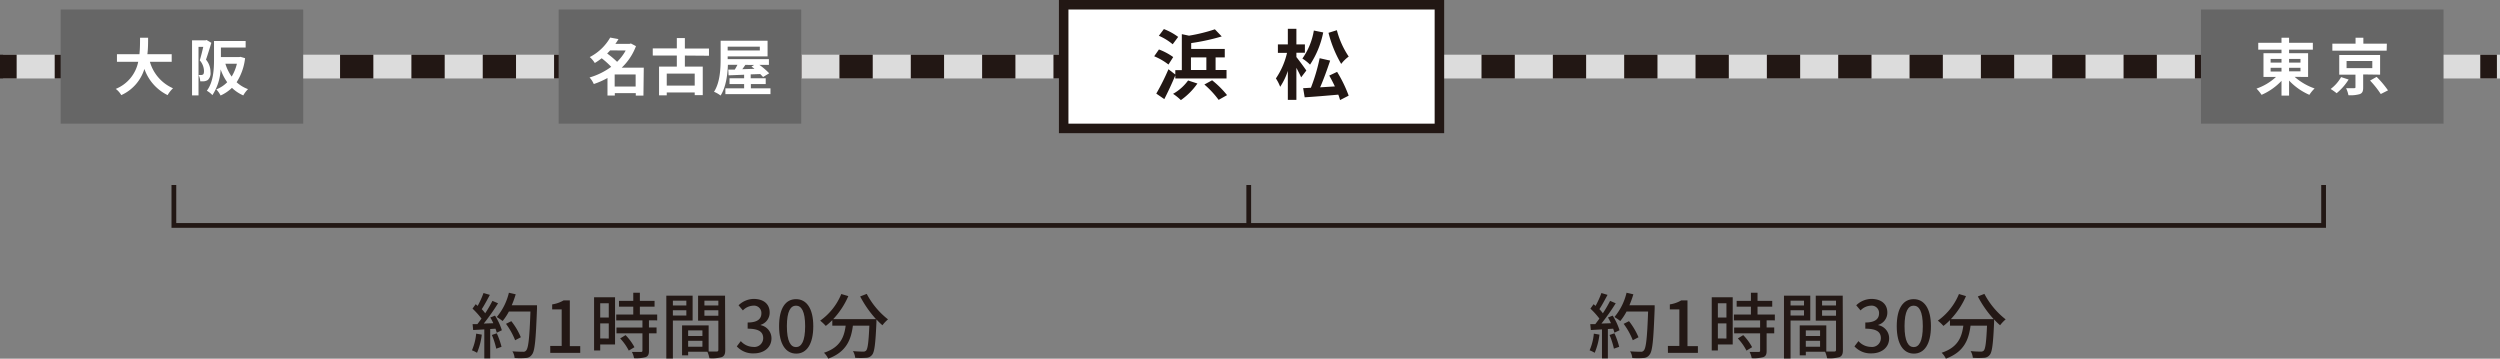 <svg xmlns="http://www.w3.org/2000/svg" viewBox="0 0 525.65 75.41"><rect x="0" y="0" width="525.65" height="75.41" fill="#808080" stroke="none"/><defs><style>.cls-1{fill:#dcdcdc;}.cls-2,.cls-3{fill:none;stroke:#221714;stroke-miterlimit:10;stroke-width:5px;}.cls-3{stroke-dasharray:7 8;}.cls-4{fill:#666;}.cls-5{fill:#fff;}.cls-6,.cls-7{fill:#221714;}.cls-7{fill-rule:evenodd;}.cls-8{fill:#231815;}</style></defs><title>access_img01</title><g id="レイヤー_2" data-name="レイヤー 2"><g id="レイヤー_2-2" data-name="レイヤー 2"><rect class="cls-1" x="0.65" y="11.5" width="525" height="5"/><line class="cls-2" y1="14" x2="3.5" y2="14"/><line class="cls-3" x1="11.5" y1="14" x2="517.5" y2="14"/><line class="cls-2" x1="521.5" y1="14" x2="525" y2="14"/><rect class="cls-4" x="12.75" y="2" width="51" height="24"/><rect class="cls-4" x="117.46" y="2" width="51" height="24"/><rect class="cls-5" x="223.65" y="1" width="79" height="26"/><path class="cls-6" d="M301.65,2V26h-77V2h77m2-2h-81V28h81V0Z"/><path class="cls-5" d="M31.52,13a8.67,8.67,0,0,0,4.86,5.56A6.19,6.19,0,0,0,35.24,20a9.71,9.71,0,0,1-4.88-5.51A8.91,8.91,0,0,1,25.5,20a4.48,4.48,0,0,0-1.16-1.31A7.79,7.79,0,0,0,29.06,13H24.59V11.4h4.73c.13-1.22.12-2.41.13-3.47h1.69c0,1.06,0,2.26-.15,3.47H36.1V13Z"/><path class="cls-5" d="M44.44,9c-.34,1.11-.77,2.53-1.13,3.54a4,4,0,0,1,.95,2.61,1.92,1.92,0,0,1-.57,1.67,1.9,1.9,0,0,1-.76.27,5.35,5.35,0,0,1-.83,0,3.23,3.23,0,0,0-.34-1.32c.24,0,.41,0,.57,0a.74.74,0,0,0,.37-.12c.14-.1.19-.36.19-.73A3.49,3.49,0,0,0,42,12.69c.26-.82.53-1.95.74-2.84h-1V20.06H40.38V8.48h2.83l.22-.07Zm7.09,3.23a11.74,11.74,0,0,1-1.78,5.06,7.17,7.17,0,0,0,2.4,1.45,5.89,5.89,0,0,0-1,1.32,8,8,0,0,1-2.38-1.59,8.44,8.44,0,0,1-2.39,1.61,5.65,5.65,0,0,0-.9-1.29,6.37,6.37,0,0,0,2.29-1.5,10.88,10.88,0,0,1-1.38-2.7A10.78,10.78,0,0,1,44.66,20a4.76,4.76,0,0,0-1.17-.92C44.91,17.2,45,14.42,45,12.41V8.62h6.65V10h-5.2v2H50.3l.26-.05Zm-4.14,1.17a9.17,9.17,0,0,0,1.32,2.7,9.26,9.26,0,0,0,1.1-2.7Z"/><path class="cls-6" d="M245.68,13.57a12.93,12.93,0,0,0-3-1.74l1-1.43a12.91,12.91,0,0,1,3,1.6Zm1.44,2.27c-.69,1.67-1.52,3.45-2.31,5l-1.69-1.16a48.58,48.58,0,0,0,2.56-5.12l1.44,1.11v-.92h1.37V7.18L250,7.5a34.87,34.87,0,0,0,5.44-1.34l1.44,1.5a45,45,0,0,1-6.42,1.4v1.23h7.06v1.78h-1.93v2.65h2.3V16.5H247.12Zm-.55-6.53a11.89,11.89,0,0,0-2.91-1.79l1.06-1.41a12.84,12.84,0,0,1,3,1.65Zm5.2,8.25a14.24,14.24,0,0,1-3.48,3.49,11.28,11.28,0,0,0-1.64-1.32,9.91,9.91,0,0,0,3.16-2.81Zm-1.36-2.84h3.24V12.07h-3.24Zm4.45,2.16A19.6,19.6,0,0,1,258,20l-1.77,1a19.27,19.27,0,0,0-3-3.23Z"/><path class="cls-6" d="M273.58,16.26c-.22-.51-.62-1.28-1-2V21h-1.8v-6.1a13.59,13.59,0,0,1-1.61,3.35,8.84,8.84,0,0,0-.9-1.76,15.75,15.75,0,0,0,2.34-5.38h-1.92V9.33h2.09V6.05h1.8V9.33h1.79v1.76h-1.79V12c.46.56,1.81,2.39,2.09,2.83Zm4.64-9.44a19,19,0,0,1-2.77,6.77,9.34,9.34,0,0,0-1.61-1.28,14.18,14.18,0,0,0,2.41-5.89Zm2.92,8.29a27.64,27.64,0,0,1,2.43,5l-1.81.93a9.29,9.29,0,0,0-.37-1.14c-2.53.23-5.15.44-7.07.56L274,18.53c.48,0,1-.05,1.63-.08a38.3,38.3,0,0,0,1.84-6.21l2.21.5c-.63,1.86-1.39,4-2.11,5.62l3.1-.19c-.37-.79-.78-1.57-1.18-2.28Zm-.05-8.76a18,18,0,0,0,2.49,5.54A7.85,7.85,0,0,0,282,13.44a24.82,24.82,0,0,1-2.67-6.54Z"/><rect class="cls-4" x="462.78" y="2" width="51" height="24"/><path class="cls-5" d="M482.47,16.16a12.63,12.63,0,0,0,4.2,2.44,7.08,7.08,0,0,0-1.1,1.34,13,13,0,0,1-4.27-3v3.16h-1.59V17a12.8,12.8,0,0,1-4.19,2.94,8.88,8.88,0,0,0-1.07-1.31,11.55,11.55,0,0,0,4.1-2.45h-2.63v-5h3.79v-.74h-4.89V9h4.89V7.94h1.59V9h5v1.44h-5v.74h4v5Zm-5.05-3h2.29v-.77h-2.29Zm0,1.88h2.29v-.79h-2.29Zm3.88-2.65v.77h2.4v-.77Zm2.4,1.86h-2.4V15h2.4Z"/><path class="cls-5" d="M493.82,16.72a11.71,11.71,0,0,1-2.52,2.88,11.16,11.16,0,0,0-1.26-.89,8.07,8.07,0,0,0,2.2-2.5Zm8-6.07H490.4V9.18h4.88V7.93h1.64V9.18h4.94Zm-4.94,5v2.75c0,.78-.15,1.17-.72,1.39a7.12,7.12,0,0,1-2.38.23,5.85,5.85,0,0,0-.49-1.48c.66,0,1.48,0,1.69,0s.28-.05.28-.22V15.7h-3.41V11.56h8.59V15.7Zm-3.49-1.32h5.41v-1.5h-5.41Zm6.32,1.83A20.63,20.63,0,0,1,502.1,19l-1.52.77a19.51,19.51,0,0,0-2.25-2.83Z"/><path class="cls-5" d="M135.29,20.1h-1.61v-.52h-4.41v.51h-1.54V16.4a16.8,16.8,0,0,1-2.88,1.27,5.1,5.1,0,0,0-.89-1.38,14.42,14.42,0,0,0,4.55-2.24,17.62,17.62,0,0,0-2-1.8,14.18,14.18,0,0,1-1.45,1A5.25,5.25,0,0,0,124,12,10.48,10.48,0,0,0,128.3,7.9l1.74.32c-.19.34-.42.68-.65,1h3l.26-.08,1.07.56a12.07,12.07,0,0,1-3,4.53h4.64Zm-7-9.51q-.3.33-.63.66A17.86,17.86,0,0,1,129.75,13a10.27,10.27,0,0,0,1.81-2.38Zm5.36,7.6V15.66h-4.41v2.53Z"/><path class="cls-5" d="M144,11.68V14h3.76v6h-1.69v-.56h-5.88v.61h-1.62V14h3.74V11.68h-5.06V10.17h5.06V8H144v2.21h5.07v1.51Zm2.07,3.8h-5.88V18h5.88Z"/><path class="cls-5" d="M162,18.57v1.22h-9.48V18.57h3.94v-.9h-3.07V16.45h3.07v-.74l-3.27.13-.06-1.21,1.36,0c.19-.29.38-.63.56-1h-2c-.08,2.12-.42,4.72-1.54,6.46a5.88,5.88,0,0,0-1.38-.79c1.29-2,1.39-4.93,1.39-7V8.56h9.87v3.3H153v.57h8.67v1.21h-2a14.28,14.28,0,0,1,2.06,1.77l-1.29.79a6.75,6.75,0,0,0-.6-.63l-2,.07v.81H161v1.22h-3.12v.9Zm-9-8.76v.8h6.76v-.8Zm3.72,3.83c-.21.31-.43.63-.64.91l2.56-.08A6.73,6.73,0,0,0,158,14l.56-.34Z"/><polygon class="cls-7" points="488.06 38.9 488.06 46.9 263.06 46.9 263.06 38.9 262.06 38.9 262.06 46.9 37.06 46.9 37.06 38.9 36.06 38.9 36.06 47.9 37.06 47.9 488.06 47.9 489.06 47.9 489.06 38.9 488.06 38.9"/><path class="cls-8" d="M101.3,70.36a13.86,13.86,0,0,1-1,3.82,5.9,5.9,0,0,0-1.07-.52,11.33,11.33,0,0,0,.89-3.51Zm2.78-4a12.89,12.89,0,0,1,1.44,3.08l-1.07.51a7.24,7.24,0,0,0-.27-.84l-1.11.07v6.18h-1.24v-6.1l-2.34.13-.12-1.23,1,0q.42-.54.87-1.17a16.51,16.51,0,0,0-1.89-2.1l.67-.93.41.36a17.5,17.5,0,0,0,1.23-2.71L103,62c-.54,1-1.17,2.2-1.71,3a8.64,8.64,0,0,1,.73.87,27,27,0,0,0,1.52-2.61l1.18.51a45.67,45.67,0,0,1-3,4.26l2-.07a10.45,10.45,0,0,0-.63-1.2Zm.37,3.72a16.3,16.3,0,0,1,1,2.84l-1.11.39a16.11,16.11,0,0,0-.92-2.88Zm8.46-5.22c-.25,6.62-.45,9-1.08,9.72a1.58,1.58,0,0,1-1.32.69,14.23,14.23,0,0,1-2.31,0,3.13,3.13,0,0,0-.46-1.4c1,.08,1.87.09,2.23.09a.71.71,0,0,0,.64-.25c.49-.48.73-2.7.92-8.21H107a11.86,11.86,0,0,1-1.32,2,11.07,11.07,0,0,0-1.23-.84A12.42,12.42,0,0,0,107,61.55l1.43.33a20.31,20.31,0,0,1-.83,2.3h5.31Zm-4.6,6.68a14.82,14.82,0,0,0-1.92-3.45l1.12-.56a14.21,14.21,0,0,1,2,3.38Z"/><path class="cls-8" d="M115.69,72.73h2.41V65.05h-2V64a6.65,6.65,0,0,0,2.4-.84h1.31v9.62H122v1.42h-6.3Z"/><path class="cls-8" d="M129.32,72.43H126.2v1.26h-1.29V62.51h4.41Zm-3.12-8.66v3H128v-3Zm1.8,7.41V68h-1.8v3.16Zm8.45-3.82v1.5h1.6v1.23h-1.6v3.69c0,.72-.17,1.09-.67,1.3a7.33,7.33,0,0,1-2.46.23,5,5,0,0,0-.45-1.31c.84,0,1.67,0,1.89,0s.32-.07.32-.28V70.09h-5.46V68.86h5.46v-1.5h-5.51V66.13h3.58V64.48h-3V63.26h3V61.55h1.39v1.71h3.09v1.22h-3.09v1.65h3.64v1.23Zm-4.92,3.1A11.32,11.32,0,0,1,133.4,73l-1.19.72a10.92,10.92,0,0,0-1.81-2.56Z"/><path class="cls-8" d="M141.48,67.39v8H140.1V62.17h5.53v5.22Zm0-4.17v1h2.83v-1Zm2.83,3.13V65.24h-2.83v1.11Zm8.18,7.25c0,.79-.17,1.24-.71,1.48a7.45,7.45,0,0,1-2.61.24,6.27,6.27,0,0,0-.43-1.36h-4.05v.75h-1.28V68.42H149v5.49c.73,0,1.45,0,1.69,0s.35-.09.35-.35V67.42h-4.26V62.17h5.67Zm-7.8-4.13v1.17h3V69.47Zm3,3.44V71.66h-3v1.25Zm.42-9.69v1h2.93v-1Zm2.93,3.16V65.24h-2.93v1.14Z"/><path class="cls-8" d="M154.92,72.83l.84-1.11a3.58,3.58,0,0,0,2.61,1.22,1.86,1.86,0,0,0,2.1-1.83c0-1.23-.78-2-3.27-2V67.81c2.17,0,2.89-.83,2.89-1.94a1.54,1.54,0,0,0-1.69-1.6,3.15,3.15,0,0,0-2.2,1l-.91-1.08a4.66,4.66,0,0,1,3.17-1.34c2,0,3.37,1,3.37,2.85a2.67,2.67,0,0,1-1.9,2.6v.07a2.81,2.81,0,0,1,2.28,2.76c0,2-1.67,3.17-3.69,3.17A4.58,4.58,0,0,1,154.92,72.83Z"/><path class="cls-8" d="M163.81,68.59c0-3.83,1.39-5.69,3.56-5.69S171,64.78,171,68.59s-1.42,5.76-3.58,5.76S163.81,72.43,163.81,68.59Zm5.48,0c0-3.17-.79-4.32-1.92-4.32s-1.92,1.15-1.92,4.32.8,4.39,1.92,4.39S169.29,71.78,169.29,68.59Z"/><path class="cls-8" d="M182.24,61.79a16.63,16.63,0,0,0,4.47,5.36,7.64,7.64,0,0,0-1.17,1.24,13.06,13.06,0,0,1-1.26-1.23c0,.14,0,.45,0,.59-.2,4.54-.41,6.28-.92,6.87a1.6,1.6,0,0,1-1.23.61,16.07,16.07,0,0,1-2.32,0,3.23,3.23,0,0,0-.47-1.41c.91.09,1.77.11,2.12.11a.82.82,0,0,0,.64-.21c.35-.36.54-1.77.69-5.25h-3.46c-.38,2.91-1.34,5.53-5.19,6.94a4.24,4.24,0,0,0-.89-1.24c3.45-1.14,4.25-3.33,4.56-5.7H175V67.31a12.88,12.88,0,0,1-1.37,1.22,9.6,9.6,0,0,0-1.18-1.11,12.74,12.74,0,0,0,4.44-5.6l1.48.44a16.8,16.8,0,0,1-3.18,4.84h9a22.78,22.78,0,0,1-3.33-4.77Z"/><path class="cls-8" d="M336.3,70.36a13.86,13.86,0,0,1-1,3.82,5.9,5.9,0,0,0-1.07-.52,11.33,11.33,0,0,0,.89-3.51Zm2.78-4a12.89,12.89,0,0,1,1.44,3.08l-1.07.51a7.24,7.24,0,0,0-.27-.84l-1.11.07v6.18h-1.24v-6.1l-2.34.13-.12-1.23,1.05,0q.42-.54.87-1.17a16.51,16.51,0,0,0-1.89-2.1l.67-.93.41.36a17.5,17.5,0,0,0,1.23-2.71L338,62c-.54,1-1.17,2.2-1.71,3a8.64,8.64,0,0,1,.73.87,27,27,0,0,0,1.52-2.61l1.18.51a45.67,45.67,0,0,1-3,4.26l2-.07a10.45,10.45,0,0,0-.63-1.2Zm.37,3.72a16.3,16.3,0,0,1,1,2.84l-1.11.39a16.11,16.11,0,0,0-.92-2.88Zm8.46-5.22c-.25,6.62-.45,9-1.08,9.72a1.58,1.58,0,0,1-1.32.69,14.23,14.23,0,0,1-2.31,0,3.13,3.13,0,0,0-.46-1.4c1,.08,1.87.09,2.23.09a.71.71,0,0,0,.64-.25c.49-.48.73-2.7.92-8.21H342a11.86,11.86,0,0,1-1.32,2,11.07,11.07,0,0,0-1.23-.84A12.42,12.42,0,0,0,342,61.55l1.43.33a20.31,20.31,0,0,1-.83,2.3h5.31Zm-4.6,6.68a14.82,14.82,0,0,0-1.92-3.45l1.12-.56a14.21,14.21,0,0,1,2,3.38Z"/><path class="cls-8" d="M350.69,72.73h2.41V65.05h-2V64a6.65,6.65,0,0,0,2.4-.84h1.31v9.62H357v1.42h-6.3Z"/><path class="cls-8" d="M364.32,72.43H361.2v1.26h-1.29V62.51h4.41Zm-3.12-8.66v3H363v-3Zm1.8,7.41V68h-1.8v3.16Zm8.45-3.82v1.5h1.6v1.23h-1.6v3.69c0,.72-.17,1.09-.67,1.3a7.33,7.33,0,0,1-2.46.23,5,5,0,0,0-.45-1.31c.84,0,1.67,0,1.89,0s.32-.07.32-.28V70.09h-5.46V68.86h5.46v-1.5h-5.51V66.13h3.58V64.48h-3V63.26h3V61.55h1.39v1.71h3.09v1.22h-3.09v1.65h3.64v1.23Zm-4.92,3.1A11.32,11.32,0,0,1,368.4,73l-1.19.72a10.92,10.92,0,0,0-1.81-2.56Z"/><path class="cls-8" d="M376.48,67.39v8H375.1V62.17h5.53v5.22Zm0-4.17v1h2.83v-1Zm2.83,3.13V65.24h-2.83v1.11Zm8.18,7.25c0,.79-.17,1.24-.71,1.48a7.45,7.45,0,0,1-2.61.24,6.27,6.27,0,0,0-.43-1.36h-4.05v.75h-1.28V68.42H384v5.49c.73,0,1.45,0,1.69,0s.35-.09.35-.35V67.42h-4.26V62.17h5.67Zm-7.8-4.13v1.17h3V69.47Zm3,3.44V71.66h-3v1.25Zm.42-9.69v1h2.93v-1Zm2.93,3.16V65.24h-2.93v1.14Z"/><path class="cls-8" d="M389.92,72.83l.84-1.11a3.58,3.58,0,0,0,2.61,1.22,1.86,1.86,0,0,0,2.1-1.83c0-1.23-.78-2-3.27-2V67.81c2.17,0,2.89-.83,2.89-1.94a1.54,1.54,0,0,0-1.69-1.6,3.15,3.15,0,0,0-2.2,1l-.91-1.08a4.66,4.66,0,0,1,3.17-1.34c2,0,3.37,1,3.37,2.85a2.67,2.67,0,0,1-1.9,2.6v.07a2.81,2.81,0,0,1,2.28,2.76c0,2-1.67,3.17-3.69,3.17A4.58,4.58,0,0,1,389.92,72.83Z"/><path class="cls-8" d="M398.81,68.59c0-3.83,1.39-5.69,3.56-5.69S406,64.78,406,68.59s-1.42,5.76-3.58,5.76S398.81,72.43,398.81,68.59Zm5.48,0c0-3.17-.79-4.32-1.92-4.32s-1.92,1.15-1.92,4.32.8,4.39,1.92,4.39S404.29,71.78,404.29,68.59Z"/><path class="cls-8" d="M417.24,61.79a16.63,16.63,0,0,0,4.47,5.36,7.64,7.64,0,0,0-1.17,1.24,13.06,13.06,0,0,1-1.26-1.23c0,.14,0,.45,0,.59-.2,4.54-.41,6.28-.92,6.87a1.6,1.6,0,0,1-1.23.61,16.07,16.07,0,0,1-2.32,0,3.23,3.23,0,0,0-.47-1.41c.91.09,1.77.11,2.12.11a.82.82,0,0,0,.64-.21c.35-.36.54-1.77.69-5.25h-3.46c-.38,2.91-1.34,5.53-5.19,6.94a4.24,4.24,0,0,0-.89-1.24c3.45-1.14,4.25-3.33,4.56-5.7H410V67.31a12.88,12.88,0,0,1-1.37,1.22,9.6,9.6,0,0,0-1.18-1.11,12.74,12.74,0,0,0,4.44-5.6l1.48.44a16.8,16.8,0,0,1-3.18,4.84h9a22.78,22.78,0,0,1-3.33-4.77Z"/></g></g></svg>